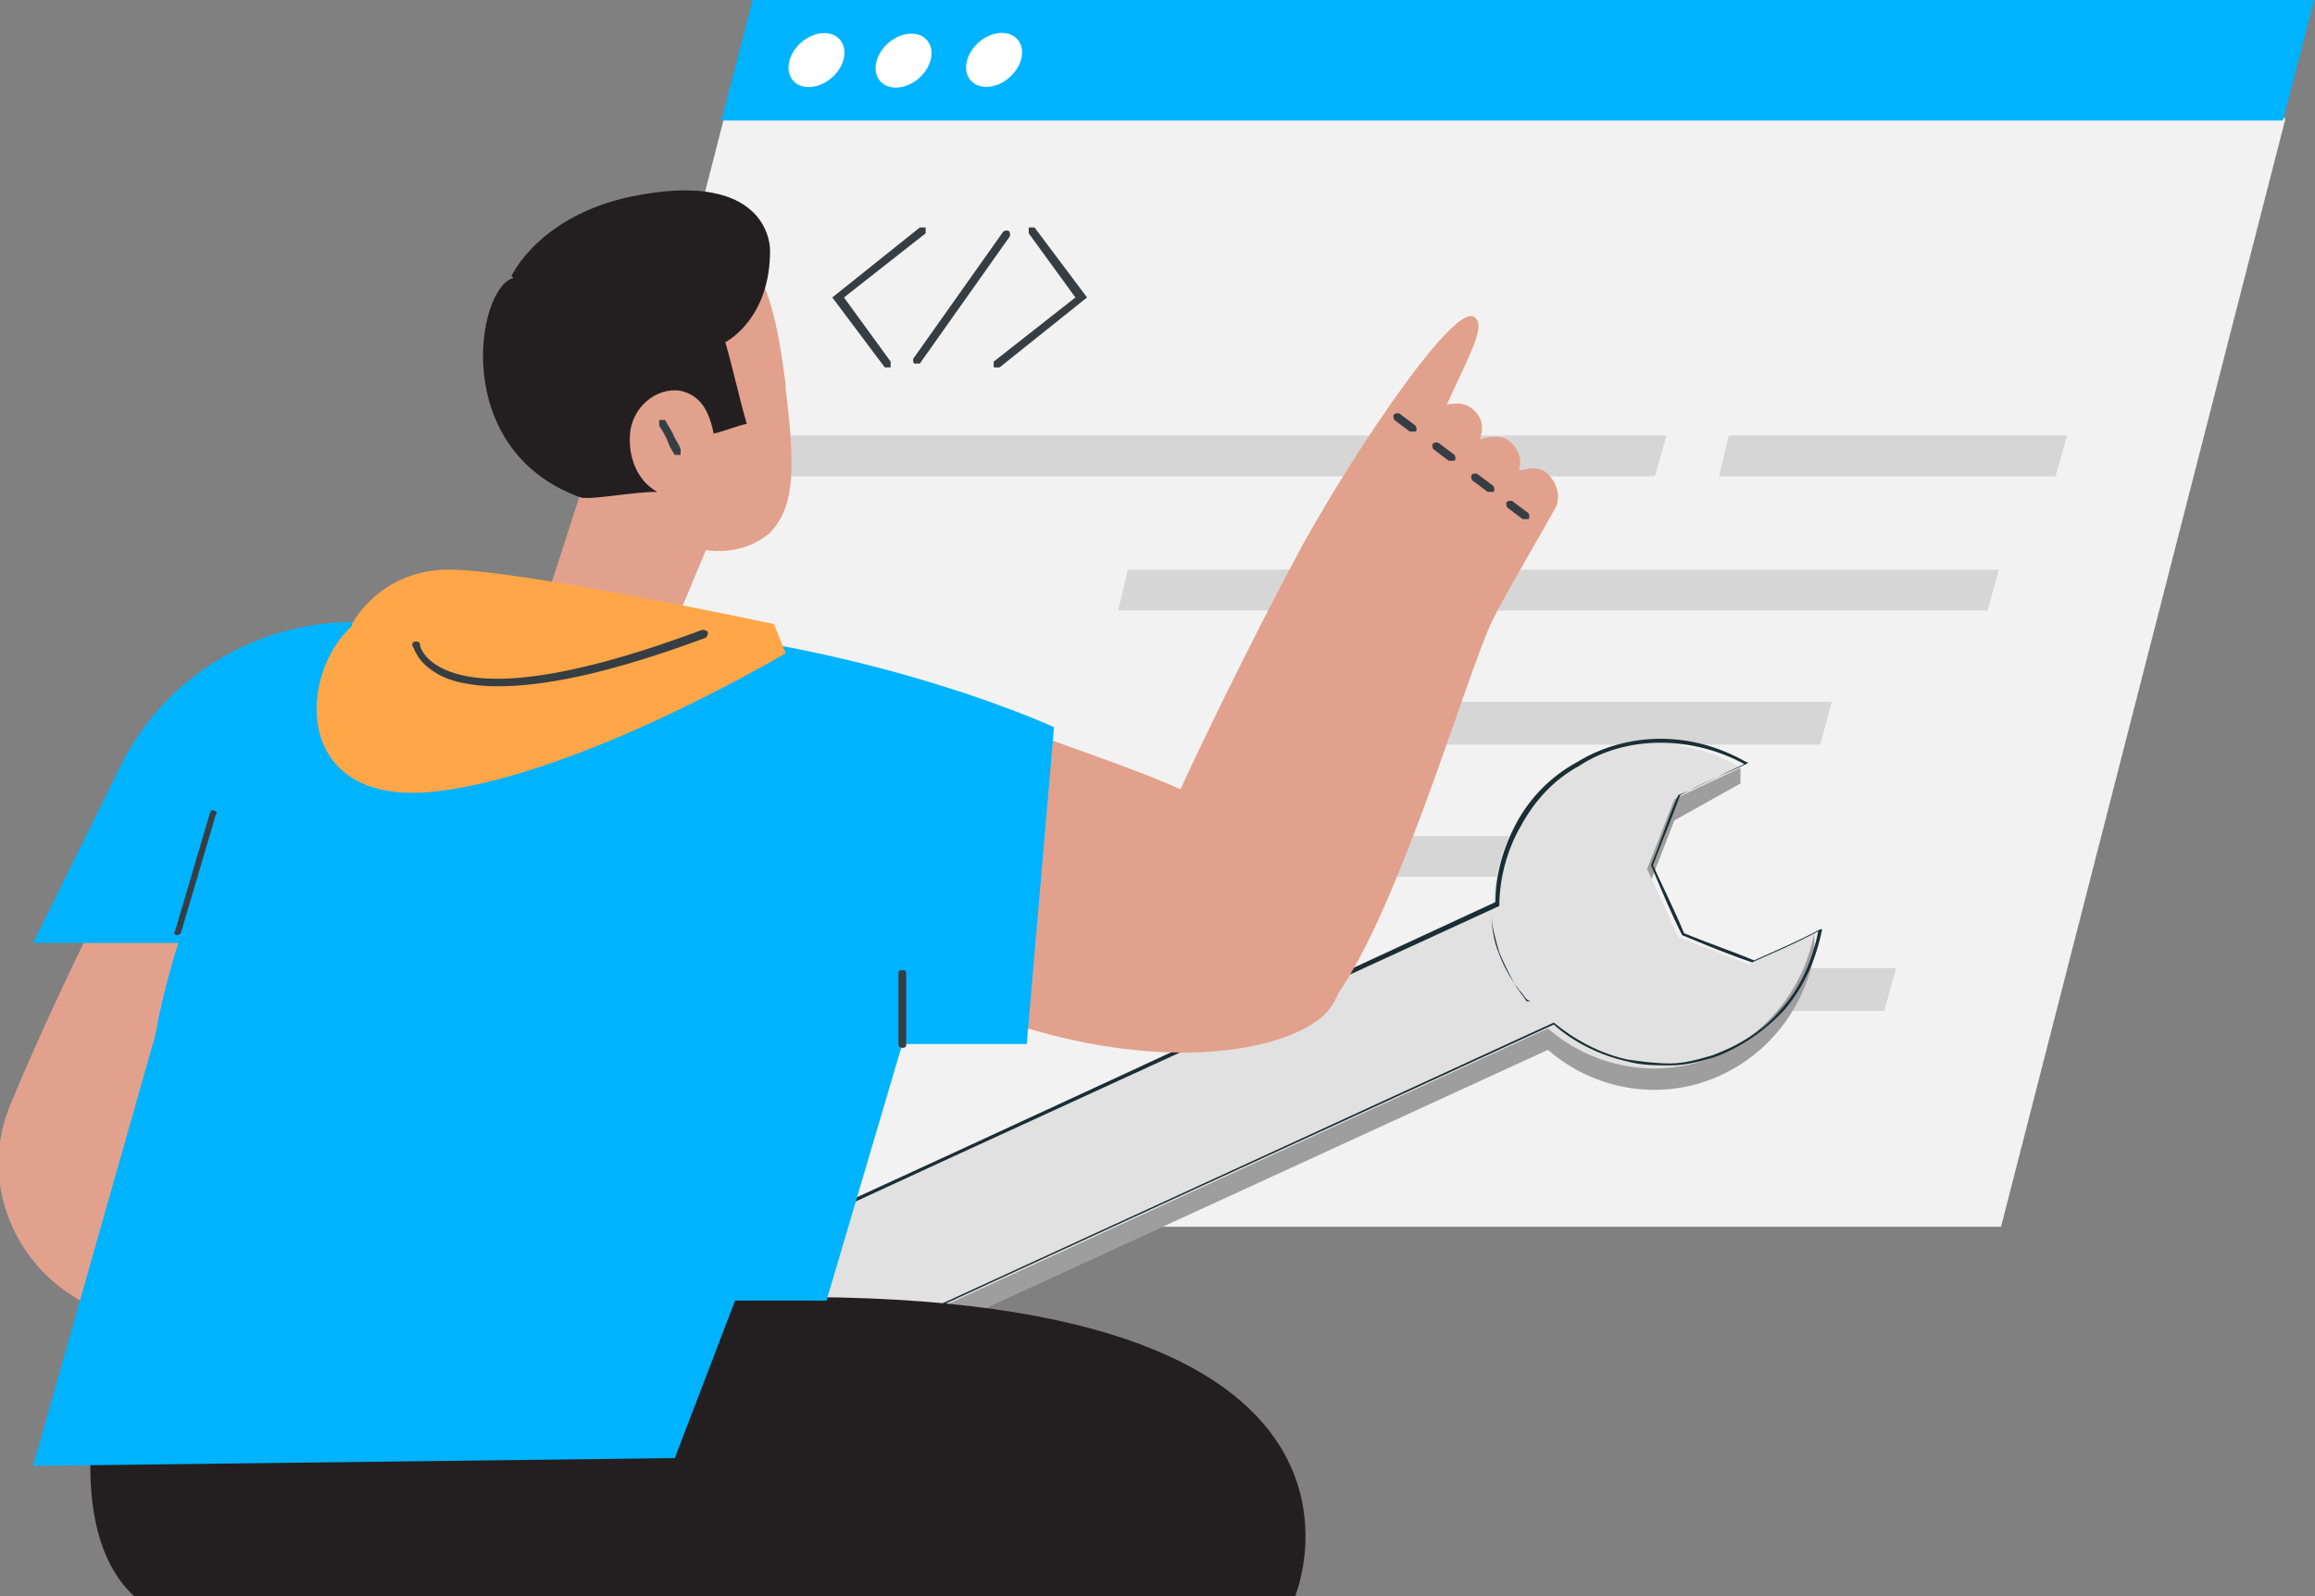 <svg width="116" height="80" viewBox="0 0 116 80" fill="none" xmlns="http://www.w3.org/2000/svg">
<rect x="0" y="0" width="116" height="80" fill="#808080" stroke="none"/>
<g clip-path="url(#clip0_1134_2108)">
<path d="M85.164 5.847C85.164 5.847 36.638 4.19 36.248 6.041L22.021 61.486H100.268L114.494 6.041C114.981 4.287 85.164 5.847 85.164 5.847Z" fill="#F2F2F2"/>
<path d="M115.956 0H37.709L36.15 6.041H114.396L115.956 0Z" fill="#00B3FF"/>
<path d="M41.684 3.89C42.331 3.322 42.509 2.468 42.082 1.983C41.656 1.498 40.786 1.566 40.139 2.134C39.493 2.703 39.315 3.557 39.741 4.042C40.167 4.527 41.037 4.459 41.684 3.89Z" fill="white"/>
<path d="M46.048 3.918C46.695 3.349 46.873 2.495 46.447 2.01C46.02 1.525 45.15 1.593 44.504 2.162C43.857 2.73 43.679 3.584 44.105 4.069C44.532 4.554 45.402 4.486 46.048 3.918Z" fill="white"/>
<path d="M50.583 3.881C51.23 3.312 51.408 2.458 50.982 1.973C50.555 1.488 49.685 1.556 49.039 2.125C48.392 2.693 48.214 3.547 48.64 4.032C49.067 4.517 49.937 4.449 50.583 3.881Z" fill="white"/>
<path d="M82.923 23.873H35.956L36.443 21.827H83.508L82.923 23.873Z" fill="#D6D6D6"/>
<path d="M102.996 23.873H86.139L86.626 21.827H103.581L102.996 23.873Z" fill="#D6D6D6"/>
<path d="M69.574 30.597H56.029L56.517 28.55H70.061L69.574 30.597Z" fill="#D6D6D6"/>
<path d="M99.585 30.597H72.691L73.179 28.55H100.17L99.585 30.597Z" fill="#D6D6D6"/>
<path d="M64.409 50.67H50.864L51.352 48.526H64.896L64.409 50.67Z" fill="#E6D0BE"/>
<path d="M94.421 50.67H67.527L68.015 48.526H95.006L94.421 50.67Z" fill="#D6D6D6"/>
<path d="M91.206 37.321H62.655L63.142 35.177H91.79L91.206 37.321Z" fill="#D6D6D6"/>
<path d="M76.102 43.946H60.901L61.389 41.9H76.687L76.102 43.946Z" fill="#D6D6D6"/>
<path d="M44.531 18.416C44.531 18.416 44.434 18.416 44.336 18.416L41.705 14.909L46.09 11.401C46.09 11.401 46.285 11.401 46.382 11.401C46.382 11.401 46.382 11.595 46.382 11.693L42.29 14.909L44.628 18.124C44.628 18.124 44.628 18.319 44.628 18.416C44.628 18.416 44.628 18.416 44.531 18.416Z" fill="#363E44"/>
<path d="M49.988 18.416C49.988 18.416 49.89 18.416 49.793 18.416C49.793 18.416 49.793 18.222 49.793 18.124L53.886 14.909L51.547 11.693C51.547 11.693 51.547 11.498 51.547 11.401C51.547 11.401 51.742 11.401 51.839 11.401L54.47 14.909L50.085 18.416C50.085 18.416 50.085 18.416 49.988 18.416Z" fill="#363E44"/>
<path d="M45.895 18.222C45.895 18.222 45.895 18.222 45.797 18.222C45.797 18.222 45.7 18.027 45.797 17.929L50.28 11.596C50.28 11.596 50.474 11.498 50.572 11.596C50.572 11.596 50.669 11.79 50.572 11.888L46.09 18.222C46.09 18.222 46.09 18.222 45.895 18.222Z" fill="#363E44"/>
<path d="M33.52 67.04L35.08 70.451L33.715 73.959L30.402 74.446V75.518C32.644 76.882 35.469 77.174 38.003 76.005C41.023 74.641 42.778 71.718 42.778 68.599L77.564 52.619C79.903 54.665 83.313 55.25 86.237 53.886C88.77 52.716 90.427 50.378 90.914 47.844V46.772L87.601 49.403L84.093 48.039L82.534 44.629L83.898 41.121L87.211 39.269V38.49C85.165 37.515 81.852 38.1 79.611 39.074C76.59 40.439 74.836 43.362 74.836 46.48L40.049 62.461C37.711 60.414 34.3 59.83 31.377 61.194C28.843 62.363 26.797 64.799 26.407 67.333L30.11 65.676L33.618 67.04H33.52Z" fill="#E1E1E1"/>
<g opacity="0.3">
<path d="M33.52 67.04L35.08 70.451L33.715 73.959L30.402 74.446V75.518C32.644 76.882 35.469 77.174 38.003 76.005C41.023 74.641 42.778 71.718 42.778 68.599L77.564 52.619C79.903 54.665 83.313 55.25 86.237 53.886C88.77 52.716 90.427 50.378 90.914 47.844V46.772L87.601 49.403L84.093 48.039L82.534 44.629L83.898 41.121L87.211 39.269V38.49C85.067 37.515 81.852 38.1 79.611 39.074C76.59 40.439 74.836 43.362 74.836 46.48L40.049 62.461C37.711 60.414 34.3 59.83 31.377 61.194C28.843 62.363 26.797 64.799 26.407 67.333L30.11 65.676L33.618 67.04H33.52Z" fill="black"/>
</g>
<path d="M33.52 65.968L35.079 69.379L33.715 72.887L30.402 74.446C32.643 75.81 35.469 76.102 38.002 74.933C41.023 73.569 42.777 70.646 42.777 67.527L77.564 51.547C79.903 53.593 83.313 54.178 86.236 52.814C88.77 51.644 90.426 49.306 90.914 46.772L87.601 48.331L84.093 46.967L82.534 43.557L83.898 40.049L87.211 38.49C84.97 37.126 82.144 36.833 79.61 38.002C76.59 39.367 74.836 42.29 74.836 45.408L40.049 61.389C37.71 59.342 34.3 58.758 31.376 60.122C28.843 61.291 27.186 63.63 26.699 66.163L30.012 64.604L33.52 65.968Z" fill="#E1E1E1"/>
<path d="M76.687 50.183C76.687 50.183 76.687 50.183 76.492 50.085C76.395 49.988 76.297 49.793 76.103 49.598C75.81 49.208 75.42 48.624 75.128 47.844C74.836 47.162 74.738 46.383 74.738 45.895C74.738 45.603 74.738 45.408 74.738 45.311C74.738 45.213 74.738 45.116 74.738 45.116C74.738 45.116 74.738 45.408 74.738 45.895C74.738 46.383 74.933 47.065 75.128 47.747C75.42 48.429 75.713 49.013 76.005 49.501C76.297 49.89 76.492 50.183 76.492 50.183H76.687Z" fill="#1A2E35"/>
<path d="M33.52 65.968C33.52 65.968 33.52 65.968 33.325 65.968C33.13 65.968 32.935 65.871 32.643 65.676C32.059 65.481 31.182 65.091 30.012 64.702C29.135 65.091 27.966 65.676 26.699 66.261C26.894 65.286 27.284 64.117 27.966 63.045C28.648 61.973 29.622 60.999 30.987 60.317C32.253 59.635 33.812 59.245 35.469 59.342C37.126 59.44 38.782 60.122 40.146 61.291C49.501 57.004 61.486 51.45 74.933 45.213C74.933 43.849 75.323 42.485 76.005 41.218C76.687 39.951 77.759 38.88 79.026 38.197C80.292 37.418 81.754 37.028 83.216 37.028C84.677 37.028 86.139 37.418 87.503 38.197H87.601L87.503 38.295C86.431 38.782 85.262 39.269 84.19 39.854C83.8 40.926 83.313 42.095 82.826 43.362C83.313 44.434 83.898 45.603 84.385 46.772C85.554 47.26 86.724 47.649 87.893 48.136C88.965 47.649 90.134 47.162 91.206 46.577H91.303C91.011 48.039 90.426 49.403 89.452 50.572C88.478 51.644 87.211 52.521 85.847 53.009C85.165 53.203 84.482 53.398 83.703 53.398C83.021 53.398 82.241 53.398 81.559 53.203C80.195 52.911 78.831 52.229 77.856 51.352C64.507 57.491 52.521 62.948 43.069 67.333C43.069 69.087 42.485 70.743 41.51 72.01C40.536 73.374 39.269 74.251 38.002 74.836C36.638 75.42 35.274 75.518 34.007 75.42C32.741 75.323 31.571 74.836 30.694 74.251C32.059 73.666 33.13 73.179 34.007 72.692C34.592 71.23 34.982 70.061 35.372 69.184C34.884 68.015 34.495 67.138 34.202 66.553C34.105 66.261 34.007 66.066 33.91 65.968C33.91 65.871 33.91 65.773 33.91 65.773C33.91 65.773 33.91 65.773 33.91 65.968C33.91 66.066 34.105 66.358 34.202 66.553C34.495 67.138 34.884 68.015 35.372 69.184C35.079 70.061 34.592 71.23 34.105 72.692C33.13 73.082 32.059 73.569 30.792 74.251C31.766 74.738 32.838 75.225 34.105 75.323C35.372 75.42 36.736 75.323 38.1 74.738C39.464 74.153 40.633 73.277 41.608 71.912C42.485 70.646 43.069 68.989 43.069 67.235C52.619 62.85 64.507 57.394 77.856 51.255C78.928 52.132 80.195 52.814 81.559 53.106C82.241 53.203 82.923 53.301 83.703 53.301C84.385 53.301 85.067 53.106 85.749 52.911C87.113 52.424 88.38 51.644 89.257 50.572C90.231 49.501 90.816 48.136 91.109 46.675C90.037 47.26 88.867 47.747 87.795 48.234C86.626 47.844 85.457 47.357 84.287 46.87C83.703 45.7 83.216 44.531 82.728 43.362C83.216 42.193 83.605 40.926 84.093 39.854C85.262 39.367 86.334 38.782 87.406 38.295C86.139 37.613 84.677 37.223 83.216 37.223C81.754 37.223 80.292 37.613 79.123 38.392C77.856 39.074 76.882 40.146 76.2 41.413C75.518 42.582 75.128 44.044 75.128 45.408C61.584 51.644 49.598 57.101 40.341 61.389C38.977 60.219 37.32 59.537 35.664 59.44C34.007 59.342 32.448 59.635 31.182 60.317C29.915 60.999 28.94 61.973 28.258 62.948C27.576 64.02 27.186 65.091 26.991 66.066C28.258 65.481 29.428 64.897 30.305 64.507C31.474 64.897 32.351 65.286 32.935 65.481C33.228 65.579 33.423 65.676 33.618 65.773C33.812 65.773 33.812 65.773 33.812 65.773L33.52 65.968Z" fill="#1A2E35"/>
<path d="M4.774 70.645C4.774 70.645 3.508 77.077 6.723 80H64.896C64.896 80 71.717 63.727 35.956 65.091L4.774 70.645Z" fill="#231F20"/>
<path d="M39.366 19.294C38.879 15.396 38.294 13.252 36.346 11.79C33.812 9.842 30.402 10.816 30.109 10.914C29.914 10.914 26.601 11.693 25.432 14.811C24.263 17.929 27.186 21.437 29.33 23.971L27.381 30.012C26.894 32.351 27.478 33.91 28.745 34.397C30.596 35.079 32.448 34.202 33.617 31.766L35.371 27.576C36.833 27.771 37.905 27.284 38.587 26.699C39.659 25.53 39.951 24.068 39.366 19.488V19.294Z" fill="#E2A18D"/>
<path d="M34.007 22.801C34.007 22.801 33.909 22.801 33.812 22.801C33.617 22.509 33.519 22.314 33.422 22.022C33.325 21.827 33.227 21.632 33.032 21.34C33.032 21.34 33.032 21.145 33.032 21.047C33.032 21.047 33.227 21.047 33.325 21.047C33.422 21.242 33.617 21.535 33.714 21.73C33.812 22.022 34.007 22.217 34.104 22.509C34.104 22.509 34.104 22.704 34.104 22.801H34.007Z" fill="#363E44"/>
<path d="M25.627 13.837C25.627 13.837 26.991 10.816 31.668 9.842C37.904 8.575 38.586 11.693 38.586 12.57C38.586 15.883 36.54 17.052 36.345 17.15C36.735 18.514 37.027 19.878 37.417 21.242C36.93 21.34 36.248 21.632 35.761 21.73C35.468 20.268 34.884 19.781 34.104 19.586C32.837 19.391 31.668 20.463 31.571 21.73C31.473 22.801 31.863 24.068 32.935 24.653C31.668 24.653 29.817 25.043 29.134 24.945C22.509 22.607 23.873 14.421 25.724 13.934L25.627 13.837Z" fill="#231F20"/>
<path d="M4.482 46.675C4.482 46.675 2.338 50.962 0.487 55.445C-1.559 60.512 2.241 66.066 7.698 66.163H9.549L17.052 45.506L4.482 46.772V46.675Z" fill="#E2A18D"/>
<path d="M10.621 47.26H1.656L6.041 38.392C8.185 34.008 12.765 31.182 17.637 31.182H31.279L10.524 47.162L10.621 47.26Z" fill="#00B3FF"/>
<path d="M49.695 35.956C54.762 38.003 59.44 39.172 62.655 41.511C66.748 44.434 68.307 48.819 66.455 50.767C64.507 52.814 56.809 54.373 46.577 49.696C46.772 45.506 47.064 40.146 49.598 35.956H49.695Z" fill="#E2A18D"/>
<path d="M58.27 41.51C59.537 38.587 62.655 32.156 65.286 27.284C68.112 22.217 72.887 15.201 73.861 15.883C74.446 16.273 73.861 17.345 72.497 20.268C72.692 20.268 73.374 20.073 73.861 20.56C74.543 21.242 74.153 21.924 74.153 22.022C74.153 22.022 75.03 21.73 75.518 22.022C76.102 22.412 76.297 23.094 76.102 23.581C76.297 23.581 76.979 23.289 77.466 23.678C77.954 24.068 78.246 24.848 77.954 25.432C77.369 26.504 75.518 29.622 74.738 31.181C73.276 34.397 69.866 46.383 66.553 50.475C64.117 46.675 60.609 45.213 58.173 41.413L58.27 41.51Z" fill="#E2A18D"/>
<path d="M70.743 21.632C70.743 21.632 70.743 21.632 70.645 21.632L69.866 21.047C69.866 21.047 69.768 20.853 69.866 20.755C69.866 20.755 70.061 20.658 70.158 20.755L70.937 21.34C70.937 21.34 71.035 21.535 70.937 21.632C70.937 21.632 70.937 21.632 70.743 21.632Z" fill="#363E44"/>
<path d="M72.692 23.094C72.692 23.094 72.692 23.094 72.594 23.094L71.815 22.509C71.815 22.509 71.717 22.314 71.815 22.217C71.815 22.217 72.01 22.119 72.107 22.217L72.887 22.802C72.887 22.802 72.984 22.996 72.887 23.094C72.887 23.094 72.887 23.094 72.692 23.094Z" fill="#363E44"/>
<path d="M74.64 24.653C74.64 24.653 74.64 24.653 74.543 24.653L73.763 24.068C73.763 24.068 73.666 23.873 73.763 23.776C73.763 23.776 73.958 23.678 74.055 23.776L74.835 24.361C74.835 24.361 74.932 24.555 74.835 24.653C74.835 24.653 74.835 24.653 74.64 24.653Z" fill="#363E44"/>
<path d="M76.395 26.017C76.395 26.017 76.395 26.017 76.297 26.017L75.518 25.433C75.518 25.433 75.421 25.238 75.518 25.14C75.518 25.14 75.713 25.043 75.81 25.14L76.59 25.725C76.59 25.725 76.687 25.92 76.59 26.017C76.59 26.017 76.59 26.017 76.395 26.017Z" fill="#363E44"/>
<path d="M26.114 31.279C40.73 30.889 52.813 36.443 52.813 36.443L51.449 52.326H45.213L41.413 65.189H36.833L33.812 73.082L1.656 73.471L7.795 51.839C7.795 51.839 10.913 31.571 26.114 31.279Z" fill="#00B3FF"/>
<path d="M45.212 52.521C45.212 52.521 45.018 52.521 45.018 52.326C45.018 51.839 45.018 51.157 45.018 50.572C45.018 49.988 45.018 49.306 45.018 48.818C45.018 48.721 45.018 48.623 45.212 48.623C45.31 48.623 45.407 48.623 45.407 48.818C45.407 49.306 45.407 49.988 45.407 50.572C45.407 51.157 45.407 51.839 45.407 52.326C45.407 52.424 45.407 52.521 45.212 52.521Z" fill="#363E44"/>
<path d="M8.867 46.87C8.77 46.87 8.672 46.772 8.77 46.675L10.524 40.731C10.524 40.731 10.621 40.536 10.719 40.633C10.816 40.633 10.914 40.731 10.816 40.828L9.062 46.772C9.062 46.772 8.965 46.87 8.867 46.87Z" fill="#363E44"/>
<path d="M17.637 31.279C17.637 31.279 19.001 28.55 22.509 28.55C26.017 28.55 38.782 31.279 38.782 31.279L39.367 32.74C39.367 32.74 29.233 38.782 21.924 39.659C14.616 40.536 14.909 33.812 17.637 31.376V31.279Z" fill="#FFA648"/>
<path d="M24.945 34.397C23.483 34.397 22.411 34.105 21.826 33.715C20.852 33.13 20.755 32.448 20.657 32.351C20.657 32.253 20.657 32.156 20.852 32.156C20.95 32.156 21.047 32.156 21.047 32.351C21.047 32.351 21.144 32.935 22.021 33.423C23.581 34.3 27.088 34.592 35.176 31.571C35.273 31.571 35.371 31.571 35.468 31.669C35.468 31.766 35.468 31.864 35.371 31.961C30.401 33.812 27.186 34.397 24.945 34.397Z" fill="#363E44"/>
</g>
<defs>
<clipPath id="clip0_1134_2108">
<rect width="115.956" height="80" fill="white"/>
</clipPath>
</defs>
</svg>
